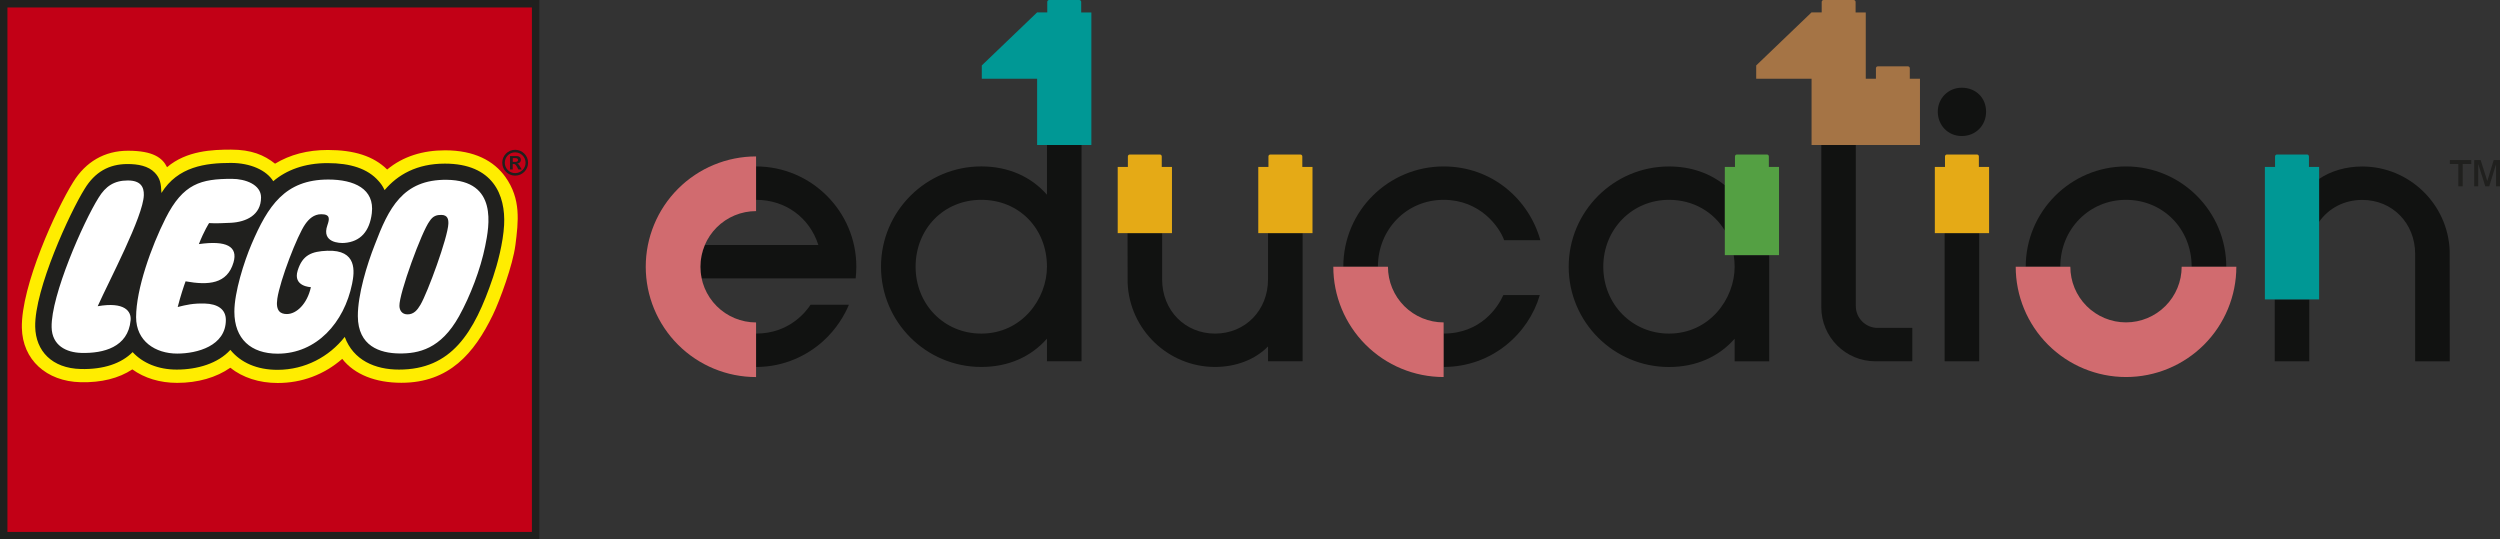 <svg xmlns="http://www.w3.org/2000/svg" id="b" viewBox="0 0 833.96 179.91"><rect x="0" y="0" width="833.96" height="179.91" fill="#333333" stroke="none"/><defs><style>.d{fill:#fff;}.e{fill:#a57445;}.f{fill:#54a043;}.g{fill:#e5aa16;}.h{fill:#c20016;}.i{fill:#009895;}.j{fill:#111211;}.k{fill:#20201e;}.l{fill:#d16b6f;}.m{fill:#ffed00;}</style></defs><g id="c"><path class="j" d="M376.14,77.78h11.53v15.44c0,10.3,7.59,18.06,17.66,18.06s17.66-7.76,17.66-18.06v-15.44h11.54v42.74h-11.54v-4.96c-4.19,4.32-10.62,6.85-17.66,6.85-15.65,0-28.57-12.51-29.17-28.06l-.03-16.57Z"></path><path class="j" d="M742.65,88.97c0-18.44-15.01-33.45-33.45-33.45s-33.45,15.01-33.45,33.45h11.53c0-12.51,9.63-22.31,21.91-22.31s21.91,9.59,21.91,22.31h11.53Z"></path><rect class="j" x="648.7" y="77.78" width="11.53" height="42.74"></rect><path class="j" d="M619.07,102.1v-53.74h-11.51v54.14c0,9.94,8.09,18.02,18.02,18.02h12.34v-11.14h-11.57c-4.02,0-7.28-3.27-7.28-7.28Z"></path><path class="j" d="M654.41,29.26c-4.49,0-8,3.52-8,8s3.37,8.12,8,8.12,8.12-3.49,8.12-8.12-3.42-8-8.12-8Z"></path><path class="j" d="M349.25,48.36v16.59c-5.27-5.99-12.83-9.44-21.91-9.44-18.44,0-33.45,15.01-33.45,33.45s15.01,33.45,33.45,33.45c9.08,0,16.65-3.44,21.91-9.44v7.55h11.53V48.36h-11.53ZM327.34,111.28c-12.46,0-21.91-9.8-21.91-22.31s9.26-22.31,21.91-22.31,21.91,9.59,21.91,22.31c0,10.73-8.38,22.31-21.91,22.31Z"></path><path class="j" d="M481.56,122.41c16.18,0,28.37-11.15,32.09-23.97h-12.16c-1.76,3.99-7.5,12.83-19.93,12.83v11.14Z"></path><path class="j" d="M448.11,88.97c0-18.74,15.2-33.45,33.45-33.45,16.18,0,28.46,10.97,32.28,24.6h-12.08c-1.57-4.4-7.98-13.46-20.2-13.46-12.4,0-21.91,9.91-21.91,22.31h-11.53Z"></path><path class="k" d="M825.36,62.15v-8.75h2.15l2.21,6.99,2.14-6.99h2.1v8.75h-1.33v-7.34l-2.26,7.34h-1.32l-2.35-7.45v7.45h-1.34ZM820.06,62.15v-7.45h-2.83v-1.3h7.15v1.3h-2.86v7.45h-1.46Z"></path><path class="j" d="M578.65,88.97c0,10.73-8.38,22.31-21.91,22.31-12.29,0-21.91-9.8-21.91-22.31s9.63-22.31,21.91-22.31c8.06,0,14.83,3.99,18.63,10.24v-15.1c-4.95-4.02-11.29-6.27-18.63-6.27-18.44,0-33.45,15.01-33.45,33.45s15.01,33.45,33.45,33.45c9.08,0,16.65-3.44,21.91-9.44v7.55h11.53v-35.42h-11.84c.2,1.25.31,2.54.31,3.86Z"></path><path class="j" d="M817.2,120.53l-.03-36.93c-.6-15.55-13.52-28.06-29.17-28.06-5.41,0-10.44,1.49-14.39,4.14v14.33c3.15-4.5,8.32-7.32,14.39-7.32,10.07,0,17.66,7.76,17.66,18.06v35.79h11.53Z"></path><rect class="j" x="758.81" y="99.88" width="11.53" height="20.64"></rect><path class="j" d="M285.66,88.97c0-18.44-15.01-33.45-33.45-33.45v11.14c9.78,0,17.83,5.87,20.78,15.06h-37.87c-.96,2.27-1.48,4.73-1.48,7.25,0,1.32.14,2.62.42,3.89h51.38c.1-.94.22-2.44.22-3.89Z"></path><path class="j" d="M274.56,113.81c4.47-4.01,7.25-8.8,8.62-12.16h-12.79c-1.45,2.25-7.08,9.63-18.18,9.63v11.14c9.55,0,17.2-3.98,22.35-8.6Z"></path><path class="f" d="M575.37,85.1v-29.42h3.39v-3.5c0-.36.29-.64.64-.64h10.02c.36,0,.64.29.64.64v3.5h3.39v29.42h-18.1Z"></path><path class="l" d="M462.99,88.97h-18.22c0,9.76,3.88,19.12,10.78,26.02,6.9,6.9,16.26,10.78,26.02,10.78v-18.22c-4.93,0-9.65-1.96-13.13-5.44-3.48-3.48-5.44-8.21-5.44-13.13Z"></path><path class="l" d="M727.77,88.97c0,4.93-1.96,9.65-5.44,13.13-3.48,3.48-8.21,5.44-13.13,5.44s-9.65-1.96-13.13-5.44c-3.48-3.48-5.44-8.21-5.44-13.13h-18.22c0,9.76,3.88,19.12,10.78,26.02,6.9,6.9,16.26,10.78,26.02,10.78s19.12-3.88,26.02-10.78c6.9-6.9,10.78-16.26,10.78-26.02h-18.22Z"></path><path class="g" d="M660.12,55.68v-3.5c0-.36-.29-.64-.64-.64h-10.02c-.36,0-.64.29-.64.64v3.5h-3.39v22.1h18.1v-22.1h-3.39Z"></path><path class="i" d="M770.22,52.18c0-.36-.29-.64-.64-.64h-10.02c-.36,0-.64.29-.64.64v3.5h-3.39v44.2h18.09v-44.2h-3.39v-3.5Z"></path><path class="g" d="M434.43,55.68v-3.5c0-.36-.29-.64-.64-.64h-10.02c-.36,0-.64.29-.64.64v3.5h-3.39v22.1h18.09v-22.1h-3.39Z"></path><path class="g" d="M387.54,55.68v-3.5c0-.36-.29-.64-.64-.64h-10.02c-.36,0-.64.29-.64.64v3.5h-3.39v22.1h18.1v-22.1h-3.39Z"></path><path class="e" d="M604.31,48.36v-22.1h-18.47v-4.43l18.45-17.69h3.4V.65c0-.36.29-.65.64-.65h10.03c.36,0,.64.29.64.65v3.5h3.39v22.12h3.39v-3.5c0-.36.29-.64.64-.64h10.02c.36,0,.64.29.64.64v3.5h3.39v22.1h-36.19Z"></path><path class="i" d="M360.67,4.15V.64c0-.36-.29-.64-.65-.64h-10.03c-.36,0-.64.29-.64.64v3.5h-3.39l-18.45,17.69v4.43h18.46v22.1h18.09V4.15s-3.39,0-3.39,0Z"></path><path class="l" d="M252.21,70.4v-18.22c-9.76,0-19.12,3.88-26.02,10.78-6.9,6.9-10.78,16.26-10.78,26.02s3.88,19.12,10.78,26.02c6.9,6.9,16.26,10.78,26.02,10.78v-18.22c-4.93,0-9.65-1.96-13.13-5.44-3.48-3.48-5.44-8.21-5.44-13.13s1.96-9.65,5.44-13.13c3.48-3.48,8.21-5.44,13.13-5.44Z"></path><path class="d" d="M1.22,1.2v177.51h177.51V1.2H1.22Z"></path><path class="m" d="M1.22,1.2v177.51h177.51V1.2H1.22ZM166.92,74.99c-.29,5.53-2.05,12.42-3.6,17.02-6.24,18.55-13.48,30.04-30.24,30.04-4.93,0-13.69-1.31-16.91-10.09l-.76-2.08-1.37,1.74c-5.24,6.64-13.03,10.47-21.36,10.51-6.4.03-11.53-2.11-14.86-6.2l-.91-1.12-.97,1.07c-3.55,3.92-9.73,6.17-16.96,6.17-5.68,0-10.58-1.93-13.81-5.43l-.88-.96-.91.92c-3.59,3.62-9.24,5.44-16.34,5.28-8.62-.2-13.87-5.01-14.03-12.87-.26-12.11,11.46-37.6,16.31-45.35,3.15-5.18,7.48-7.69,13.25-7.69,3.93,0,6.61.82,8.2,2.51,1.45,1.54,1.74,2.83,1.87,5.95l.17,4.03,2.13-3.43c5.15-8.29,13.68-9.44,22.13-9.44,5.88,0,11,2.16,13.06,5.51l.76,1.23,1.1-.94c4.35-3.7,10.5-5.74,17.3-5.74,7.42,0,12.82,1.85,16.04,5.48.73.83,1.21,1.41,1.89,2.82l.83,1.73,1.24-1.47c4.71-5.57,11.14-8.4,19.12-8.4,6.32,0,11.12,1.68,14.26,4.99,3.94,4.15,4.5,10,4.28,14.17Z"></path><path class="h" d="M1.22,1.2v177.51h177.51V1.2H1.22ZM171.92,81.8c-.8,6.46-5.17,18.43-7.49,23.21-6.22,12.82-14.54,22.68-30.56,22.68-8.56,0-15.6-2.73-19.71-7.98-6.03,5.28-13.49,8.05-21.52,8.05-6.19,0-11.66-1.79-15.83-5.09-4.6,3.24-10.81,5.05-17.7,5.05-5.75,0-10.93-1.58-14.97-4.5-4.48,2.97-10.35,4.45-17.24,4.28-11.47-.27-19.38-7.54-19.61-18.1-.3-14.03,11.51-39.7,17.08-48.59,4.17-6.84,10.52-10.53,18.32-10.53,8.46,0,11.52,2.42,13.03,5.49,6.52-5.54,15.18-5.86,21.34-5.86,6.8,0,11.06,1.8,14.69,4.69,5.01-3.01,10.76-4.57,17.61-4.57,8.76,0,15.26,2.04,19.79,6.52,5.29-4.4,11.92-6.41,19.33-6.41,9.8,0,16.26,3.54,20.05,8.81,5.34,7.43,4.39,14.92,3.4,22.83Z"></path><path class="k" d="M0,0v179.91h179.91V0H0ZM177.43,2.48v174.96H2.48V2.48h174.96Z"></path><path class="k" d="M171.05,53.98v-1.22h.83c.61,0,.92.21.92.61,0,.31-.2.62-.82.62h-.93ZM174.03,56.53l-.52-.9c-.45-.79-.58-.91-.96-1.04v-.02c.75-.09,1.21-.58,1.21-1.25,0-.71-.45-1.25-1.41-1.25h-2.23v4.46h.92v-1.83h.17c.39,0,.55.05.73.22.18.18.45.56.61.88l.36.73h1.12ZM171.84,50.82c1.92,0,3.48,1.54,3.48,3.46s-1.56,3.47-3.48,3.47-3.45-1.55-3.45-3.47,1.54-3.46,3.45-3.46ZM171.84,49.97c-2.38,0-4.3,1.92-4.3,4.31s1.92,4.31,4.3,4.31,4.32-1.92,4.32-4.31-1.92-4.31-4.32-4.31Z"></path><path class="k" d="M148.37,54.58c-9.3,0-15.72,3.69-20.07,8.84-.74-1.54-1.29-2.22-2.08-3.11-3.56-4.03-9.28-5.9-16.97-5.9s-13.76,2.34-18.1,6.04c-2.26-3.67-7.63-6.1-14.12-6.1-8.47,0-17.7,1.2-23.18,10.02-.13-3.18-.42-4.86-2.2-6.75-2.17-2.3-5.68-2.9-9.11-2.9-6.24,0-10.92,2.72-14.3,8.27-4.9,7.83-16.77,33.56-16.5,46.03.17,8.05,5.58,13.86,15.25,14.08,7.55.18,13.48-1.84,17.25-5.64,3.38,3.67,8.54,5.83,14.72,5.83,6.88,0,13.8-2.06,17.88-6.58,3.44,4.23,8.86,6.69,15.83,6.66,9.11-.04,17.11-4.36,22.33-10.98,2.87,7.8,10.14,10.9,18.08,10.9,17.4,0,25.05-11.96,31.41-30.89,1.44-4.26,3.35-11.38,3.67-17.35.53-9.94-3.68-20.47-19.78-20.47ZM32.59,102.15c9-1.56,11.27,1.69,10.98,4.71-.85,9.02-9.13,11.04-16.32,10.87-5.21-.12-9.9-2.51-10.03-8.56-.23-10.59,10.57-35.09,15.66-43.21,2.35-3.85,5.21-5.76,9.77-5.76,4.32,0,5.4,2.22,5.33,4.88-.17,7.09-11.63,28.65-15.39,37.07ZM61.91,93.84c-.6,1.61-1.72,4.99-2.63,8.57,2.95-.74,5.17-1.25,8.97-1.16,4.33.11,7.09,1.9,7.09,5.48,0,8.67-9.58,11.22-16.23,11.22-7.3,0-13.71-4.16-13.71-12.14,0-9.36,5.07-23.55,9.84-33,5.85-11.61,11.82-13.15,22.11-13.15,4.52,0,9.73,1.93,9.73,6.2,0,5.92-5.01,8.18-9.99,8.46-2.12.12-5.39.24-7.34.1,0,0-1.65,2.52-3.41,7.01,9.21-1.3,13.11.79,11.55,6.12-2.1,7.19-8.33,7.67-15.97,6.3ZM107.18,71.46c-2.49,0-4.12,1.58-5.33,3.28-2.67,3.75-8.45,18.76-9.35,24.93-.62,4.23,1.21,5.09,3.2,5.09,3.2,0,6.78-3.38,8.01-8.97,0,0-6.09-.15-4.41-5.55,1.63-5.24,4.72-6.38,9.85-6.59,10.11-.41,9.11,7.05,8.3,11.03-2.63,12.92-11.82,23.3-24.83,23.3-8.91,0-14.44-4.93-14.44-14.01,0-6.47,3.21-16.63,5.75-22.57,5.42-12.65,11.1-21.51,25.57-21.51,8.68,0,15.53,3.12,14.53,11.25-.74,5.97-3.73,9.48-9.15,9.9-1.52.12-7.73-.04-5.67-5.91.72-2.05,1.01-3.67-2.04-3.67ZM161.84,82.14c-1.53,7.62-4.97,16.63-8.71,23.35-6.09,10.96-13.5,12.49-19.96,12.42-6.46-.08-13.75-2.46-13.8-12.43-.04-7.16,3.05-17.26,5.67-23.88,4.57-12.01,9.24-21.79,24-21.62,17.21.2,14.14,15.51,12.8,22.17ZM149.57,74.63c-.18,4.6-6.92,22.98-9.31,27.03-1.04,1.76-2.21,3.21-4.31,3.21-1.84,0-2.66-1.31-2.71-2.8-.13-4.15,7.48-24.95,10.08-28.32,1.16-1.79,2.45-2.07,3.92-2.06,2.16.03,2.38,1.59,2.33,2.92Z"></path></g></svg>